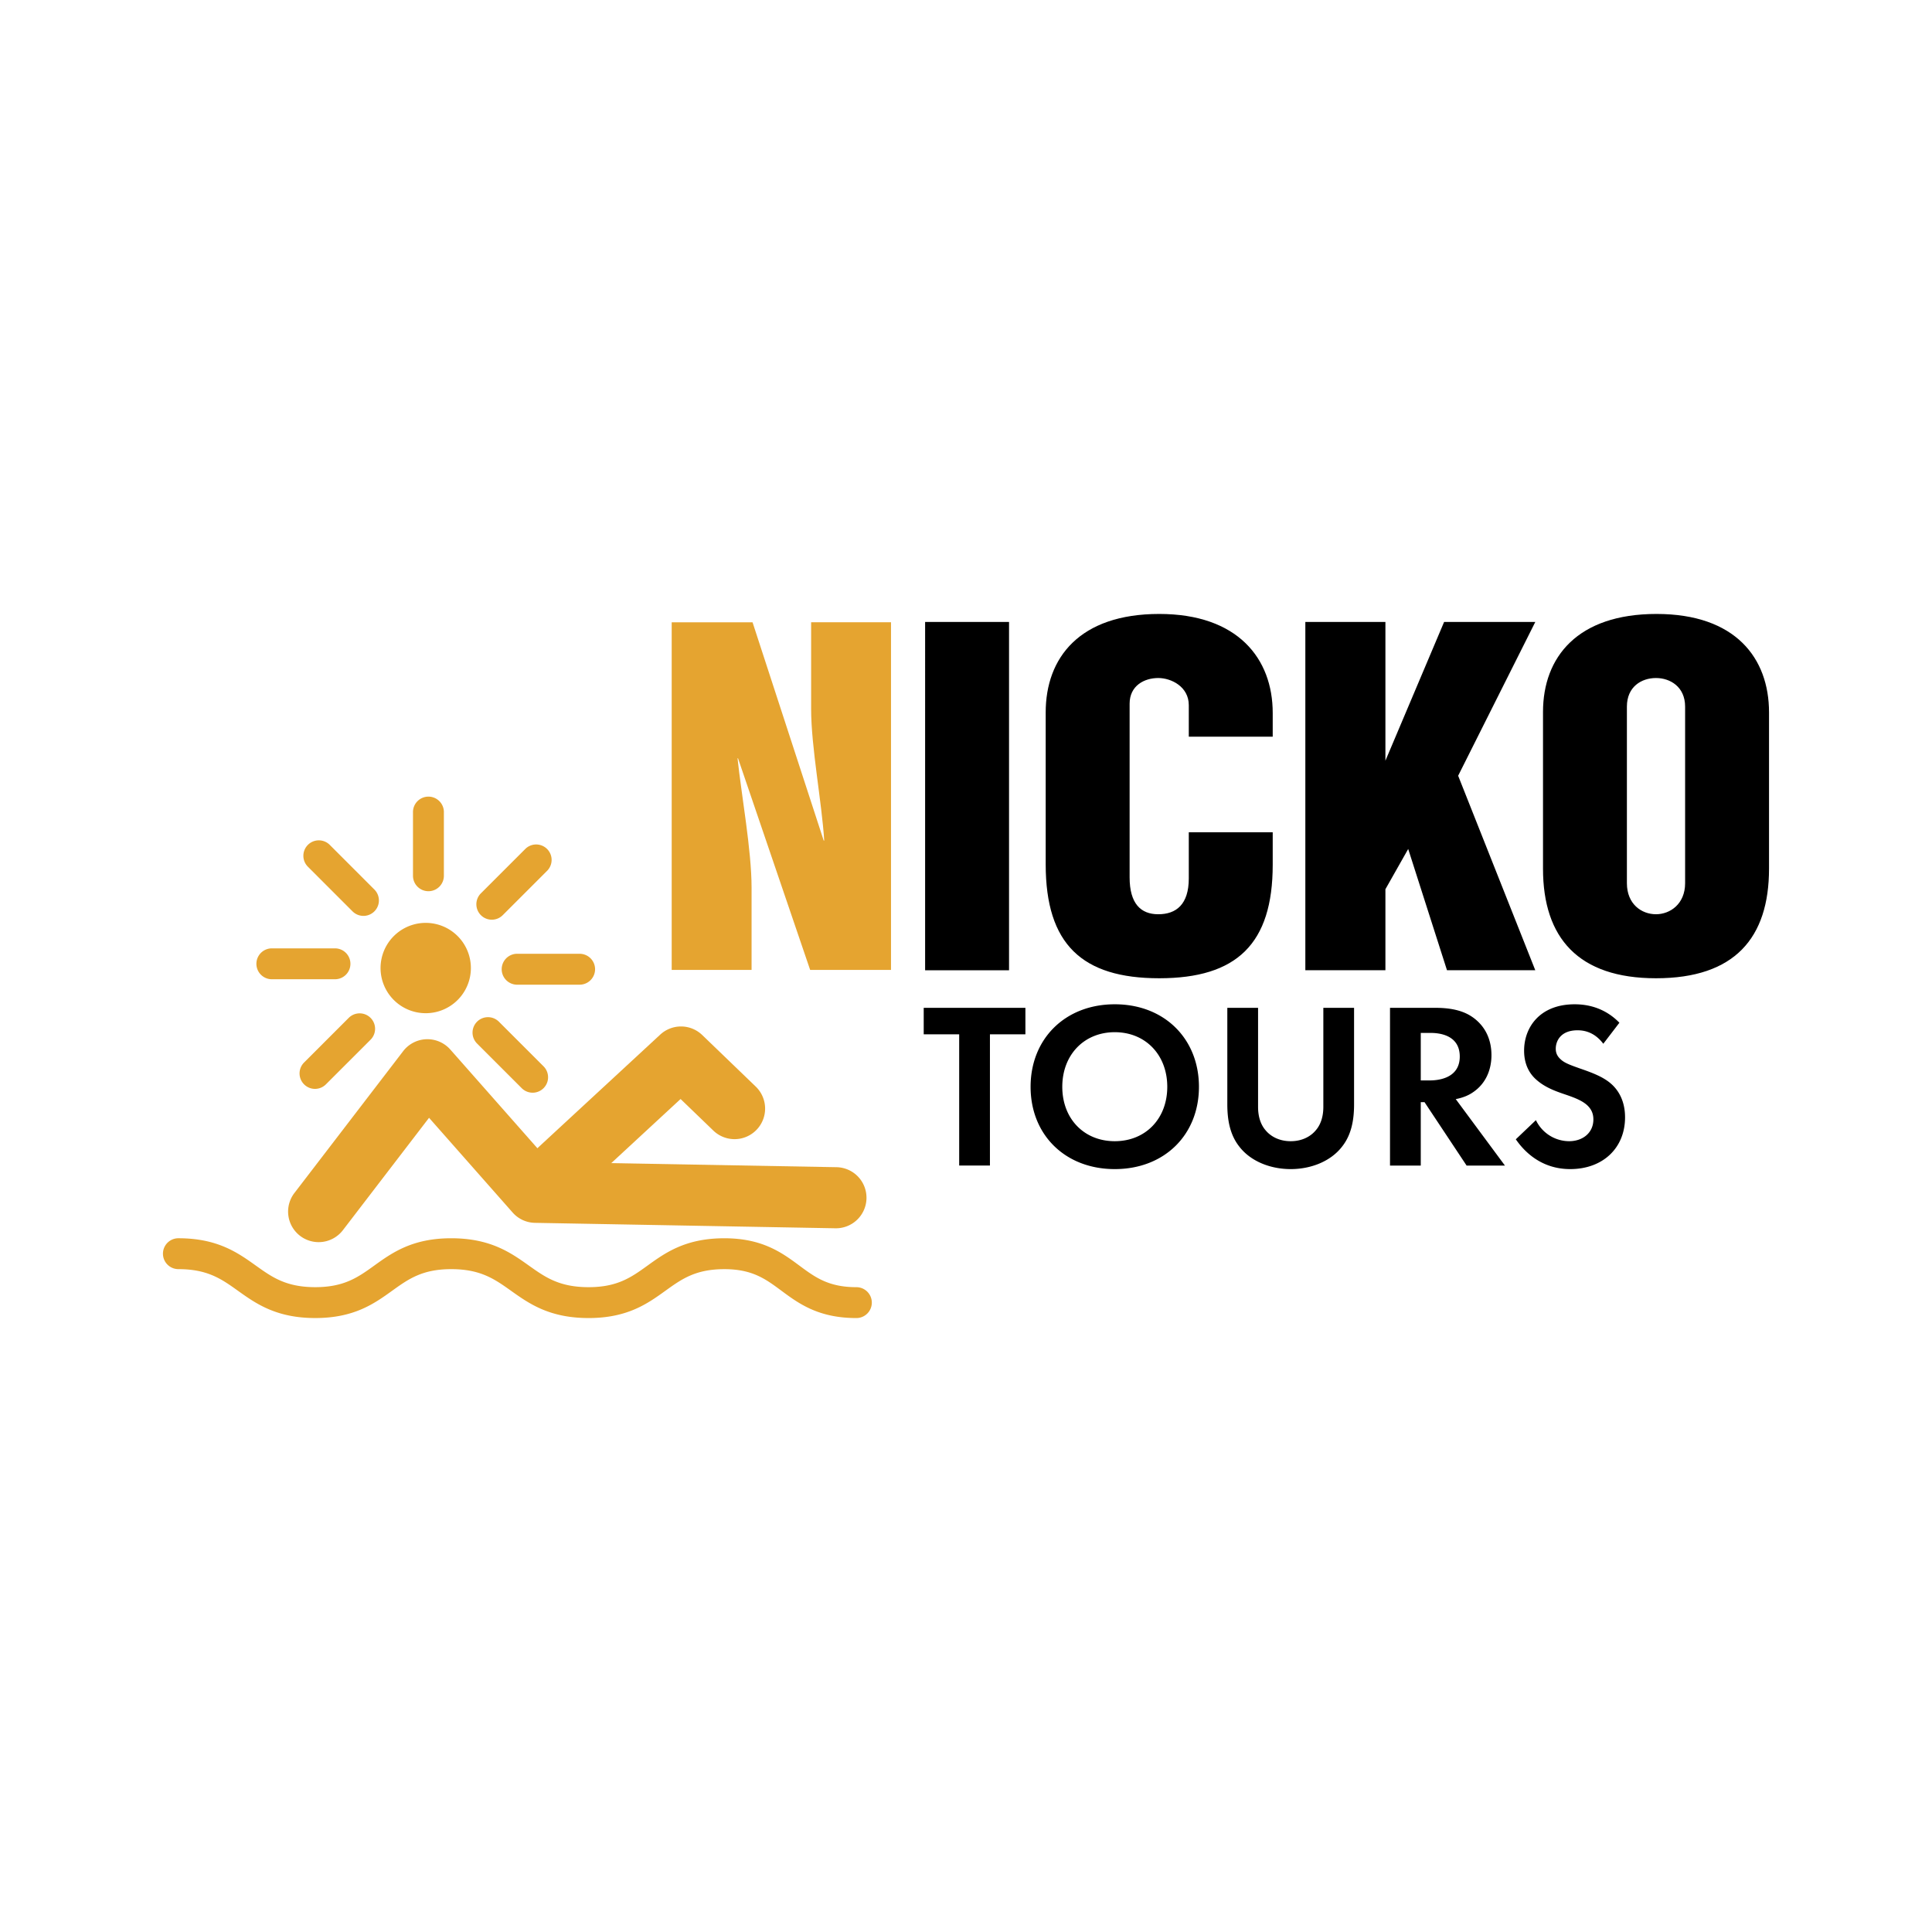 <svg xmlns="http://www.w3.org/2000/svg" width="2500" height="2500" viewBox="0 0 192.756 192.756"><g fill-rule="evenodd" clip-rule="evenodd"><path fill="#fff" d="M0 0h192.756v192.756H0V0z"/><path d="M45.518 93.259a4.506 4.506 0 1 1-6.088 6.645 4.506 4.506 0 0 1 6.088-6.645zM42.535 103.684a3.05 3.05 0 0 0-2.313 1.192l-10.849 14.15a3.047 3.047 0 0 0 4.838 3.709l8.595-11.212 8.34 9.451a3.034 3.034 0 0 0 2.23 1.029l29.971.543a3.049 3.049 0 0 0 3.103-2.993v-.056a3.047 3.047 0 0 0-2.993-3.046l-28.628-.517-9.903-11.223a3.055 3.055 0 0 0-2.391-1.027z" fill="#e5a430"/><path d="M65.875 103.22l-13.739 12.705a3.049 3.049 0 0 0 4.138 4.477s8.603-7.954 11.628-10.753a4291.8 4291.8 0 0 1 3.269 3.151 3.048 3.048 0 0 0 4.231-4.39l-5.342-5.146a3.05 3.05 0 0 0-4.185-.044z" fill="#e5a430"/><path d="M100.672 96.802h-8.373V62.054h8.373v34.748zM126.979 83.034v3.241c0 7.892-3.582 11.326-11.324 11.326-7.695 0-11.326-3.388-11.326-11.372V71.08c0-5.467 3.389-9.826 11.326-9.826 7.84 0 11.324 4.452 11.324 9.876v2.369h-8.373v-3.144c0-1.841-1.742-2.709-3.049-2.709-1.402 0-2.855.772-2.855 2.564v17.324c0 2.615 1.111 3.681 2.855 3.681 1.789 0 3.049-.97 3.049-3.583v-4.597h8.373v-.001zM138.223 75.895l5.855-13.841h9.098l-7.696 15.342 7.696 19.406h-8.809l-3.871-12.099-2.273 4.016v8.083h-7.989V62.054h7.989v13.841zM176.496 71.08v15.583c0 6.922-3.434 10.938-11.275 10.938-7.742 0-11.275-4.016-11.275-10.938V71.032c0-5.471 3.436-9.778 11.324-9.778 7.886 0 11.226 4.408 11.226 9.826zm-14.18-.58v17.616c0 2.081 1.453 3.098 2.904 3.098 1.402 0 2.904-1.017 2.904-3.098V70.5c0-1.986-1.502-2.854-2.904-2.854-1.45 0-2.904.868-2.904 2.854z"/><path d="M75.082 62.086l7.1 21.783h.05c-.242-3.863-1.306-9.322-1.306-13.139v-8.645h7.97v34.683h-8.067l-7.195-21.109h-.049c.386 3.67 1.4 9.177 1.4 12.898v8.211h-7.97V62.086h8.067z" fill="#e5a430"/><path d="M98.766 103.194v13.094h-3.068v-13.094h-3.539v-2.642h10.146v2.642h-3.539zM119.619 108.431c0 4.789-3.443 8.21-8.398 8.21-4.953 0-8.398-3.421-8.398-8.21 0-4.788 3.445-8.233 8.398-8.233 4.955-.001 8.398 3.445 8.398 8.233zm-3.16 0c0-3.185-2.17-5.449-5.238-5.449-3.066 0-5.236 2.265-5.236 5.449 0 3.186 2.17 5.427 5.236 5.427 3.068-.001 5.238-2.242 5.238-5.427zM125.518 100.552v9.884c0 1.204.4 1.935.754 2.336.449.542 1.275 1.086 2.502 1.086s2.053-.544 2.5-1.086c.354-.401.756-1.132.756-2.336v-9.884h3.066v9.625c0 1.487-.236 2.997-1.18 4.198-1.131 1.487-3.113 2.266-5.143 2.266s-4.012-.778-5.143-2.266c-.943-1.201-1.18-2.711-1.18-4.198v-9.625h3.068zM143.234 100.552c2.17 0 3.279.565 4.01 1.179 1.203 1.015 1.559 2.36 1.559 3.539 0 1.533-.613 2.878-1.84 3.704-.402.283-.967.542-1.723.684l4.908 6.631h-3.824l-4.197-6.324h-.377v6.324h-3.068v-15.736h4.552v-.001zm-1.484 7.243h.871c.59 0 3.02-.071 3.02-2.384 0-2.336-2.406-2.358-2.973-2.358h-.918v4.742zM159.961 104.138c-.92-1.228-2.006-1.346-2.572-1.346-1.65 0-2.17 1.038-2.17 1.842 0 .377.119.729.496 1.062.377.352.896.542 1.887.896 1.227.423 2.383.849 3.184 1.578.709.639 1.346 1.7 1.346 3.304 0 3.068-2.217 5.167-5.473 5.167-2.902 0-4.6-1.77-5.426-2.973l2.006-1.911a3.69 3.69 0 0 0 3.301 2.101c1.393 0 2.432-.851 2.432-2.171 0-.566-.189-1.014-.615-1.416-.59-.542-1.531-.849-2.428-1.155-.826-.284-1.818-.661-2.619-1.368-.52-.448-1.25-1.322-1.25-2.926 0-2.312 1.557-4.624 5.047-4.624.992 0 2.855.19 4.461 1.84l-1.607 2.1z"/><path d="M41.204 81.077v6.298a1.541 1.541 0 1 0 3.082 0v-6.298a1.542 1.542 0 1 0-3.082 0zM52.434 84.675l-4.455 4.453a1.54 1.54 0 1 0 2.178 2.18l4.455-4.454a1.541 1.541 0 0 0-2.178-2.179zM51.529 95.159a1.543 1.543 0 0 0 0 3.083h6.3a1.541 1.541 0 0 0 0-3.083h-6.3zM47.596 101.935a1.54 1.54 0 0 0 .001 2.179l4.455 4.454a1.54 1.54 0 1 0 2.178-2.179l-4.455-4.454a1.54 1.54 0 0 0-2.179 0zM34.792 101.553l-4.453 4.453a1.54 1.54 0 0 0-.001 2.179 1.538 1.538 0 0 0 2.179 0l4.454-4.452a1.541 1.541 0 0 0-2.179-2.18zM27.122 94.618a1.541 1.541 0 0 0 0 3.082h6.299a1.54 1.54 0 1 0 0-3.082h-6.299zM30.72 84.292a1.54 1.54 0 0 0-.001 2.18l4.454 4.455a1.54 1.54 0 1 0 2.179-2.179l-4.454-4.456a1.54 1.54 0 0 0-2.178 0zM64.6 126.271c-1.601 1.153-2.983 2.15-5.872 2.15-2.936 0-4.338-.999-5.962-2.155-1.795-1.276-3.829-2.725-7.749-2.725-3.887 0-5.902 1.45-7.681 2.729-1.602 1.153-2.988 2.15-5.88 2.15-2.921 0-4.316-.999-5.933-2.154-1.789-1.277-3.816-2.726-7.724-2.726a1.54 1.54 0 1 0 0 3.082c2.92 0 4.316.996 5.932 2.151 1.789 1.277 3.817 2.728 7.725 2.728 3.887 0 5.902-1.452 7.681-2.731 1.603-1.151 2.987-2.147 5.88-2.147 2.935 0 4.338.998 5.962 2.153 1.794 1.277 3.829 2.726 7.749 2.726 3.884 0 5.897-1.452 7.673-2.731 1.602-1.151 2.984-2.147 5.872-2.147 2.785 0 4.121.989 5.668 2.136 1.734 1.286 3.701 2.743 7.5 2.743a1.54 1.54 0 1 0 0-3.081c-2.783 0-4.119-.991-5.667-2.138-1.734-1.285-3.7-2.742-7.502-2.742-3.882-.001-5.896 1.449-7.672 2.729z" fill="#e5a430"/></g></svg>
